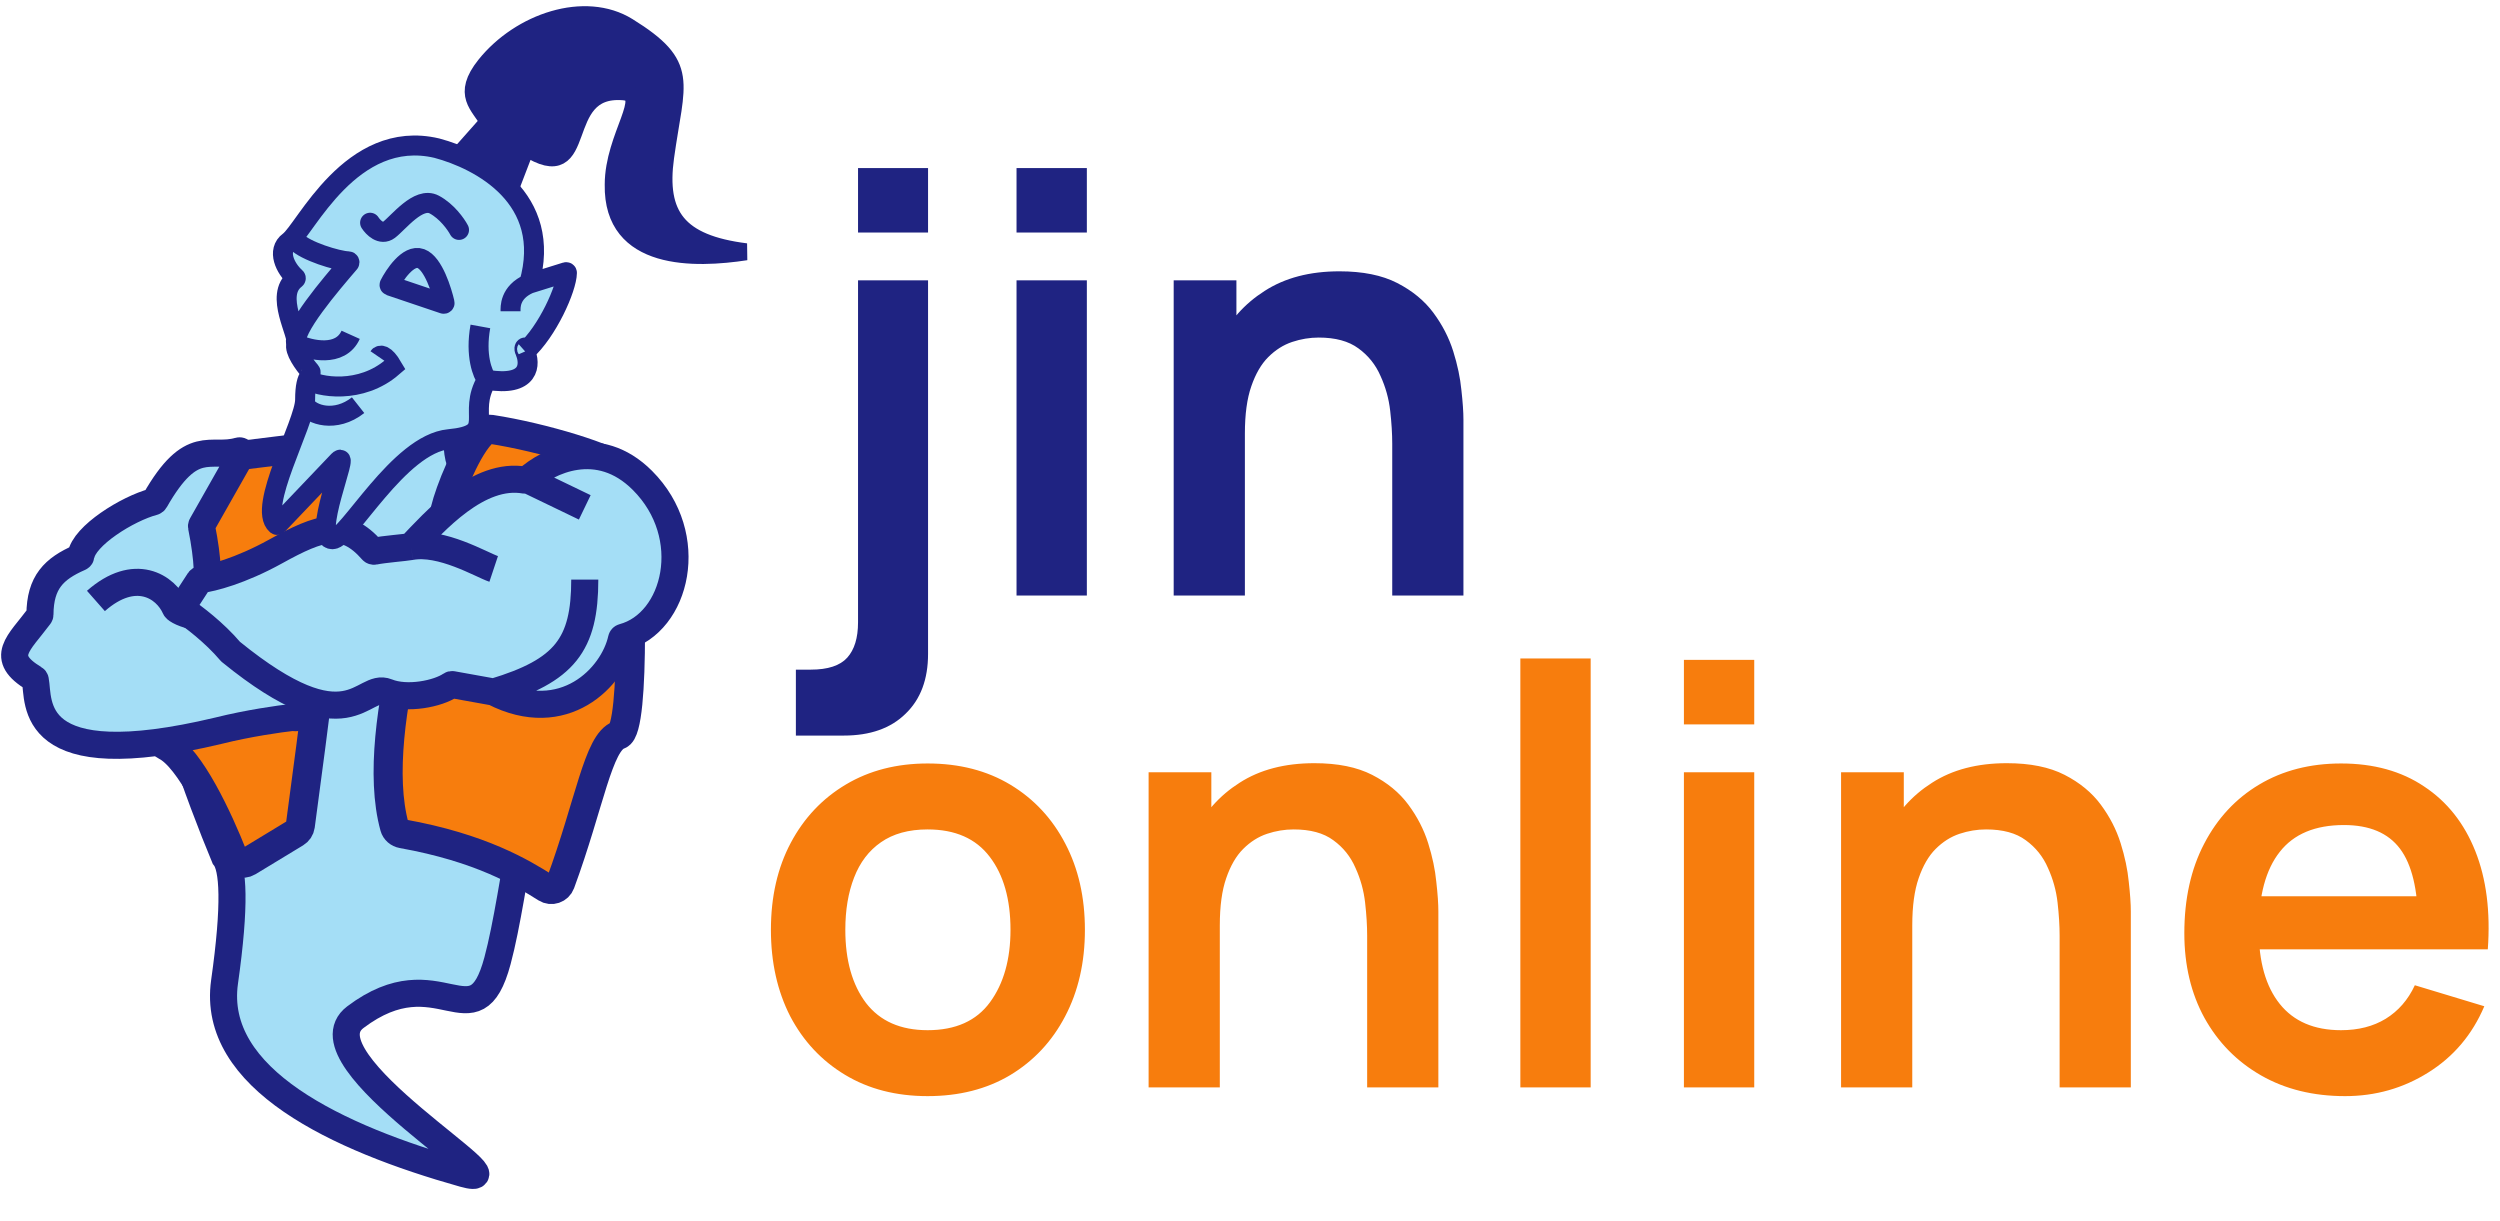 <svg width="131" height="64" viewBox="0 0 131 64" fill="none" xmlns="http://www.w3.org/2000/svg">
<g clip-path="url(#clip0_3498_2686)">
<path d="M11.767 51.446C11.047 56.53 17.681 59.638 24.293 61.497C27.798 62.482 15.627 55.562 18.621 53.3C23.025 49.973 24.856 54.855 26.069 50.344C27.065 46.639 27.641 39.21 29.082 38.896C30.883 38.503 31.456 37.201 31.792 34.827C32.06 32.928 32.957 31.591 33.372 31.159L31.456 27.549L27.281 25.797C26.547 25.612 24.922 25.093 24.293 24.504C23.664 23.914 24.031 21.213 24.293 19.936L21.919 22.531L17.514 24.111L15.771 26.198C14.436 26.668 11.563 27.697 10.744 28.057C9.721 28.507 9.729 33.19 8.828 34.434C8.108 35.43 10.488 41.829 11.767 44.905C12.226 45.462 12.344 47.379 11.767 51.446Z" fill="#A4DEF6" stroke="#1F2382" stroke-width="1.419"/>
<path d="M23.231 9.042L25.584 6.387C25.12 5.522 24.158 4.979 25.423 3.402C27.253 1.121 30.657 -0.016 32.908 1.379C36.214 3.429 35.429 4.239 34.877 8.24C34.458 11.274 35.528 12.748 39.092 13.194C36.433 13.601 32.061 13.738 32.133 9.674C32.133 7.135 34.155 4.932 32.676 4.809C29.005 4.505 31.046 9.969 27.571 7.732L25.958 11.938L23.231 9.042Z" fill="#1F2382"/>
<path d="M25.584 6.387L23.231 9.042L25.958 11.938L27.571 7.732M25.584 6.387L27.571 7.732M25.584 6.387C25.12 5.522 24.158 4.979 25.423 3.402C27.253 1.121 30.657 -0.016 32.908 1.379C36.214 3.429 35.429 4.239 34.877 8.24C34.458 11.274 35.528 12.748 39.092 13.194C36.433 13.601 32.061 13.738 32.133 9.674C32.133 7.135 34.155 4.932 32.676 4.809C29.005 4.505 31.046 9.969 27.571 7.732" stroke="#1F2382" stroke-width="0.891"/>
<path d="M17.406 23.271L11.052 24.055C10.878 24.077 10.726 24.181 10.652 24.34C8.524 28.869 7.314 38.411 8.685 39.084C9.945 39.702 11.446 42.912 12.222 44.893C12.342 45.201 12.711 45.33 12.994 45.158L15.489 43.644C15.624 43.562 15.714 43.427 15.736 43.271C16.377 38.581 17.527 29.499 17.527 28.323C17.527 27.075 17.812 25.129 17.983 23.85C18.028 23.514 17.743 23.23 17.406 23.271Z" fill="#F77D0D" stroke="#1F2382" stroke-width="1.523"/>
<path d="M23.331 26.701C23.555 25.778 24.464 23.38 25.376 22.588C25.473 22.505 25.602 22.478 25.728 22.497C28.422 22.908 32.083 24.026 32.634 24.643C32.676 24.69 32.691 24.75 32.696 24.813C33.069 29.155 33.324 38.203 32.426 38.514C31.345 38.888 30.902 42.107 29.367 46.278C29.254 46.584 28.892 46.707 28.616 46.532C27.365 45.739 25.201 44.424 21.078 43.687C20.887 43.652 20.726 43.519 20.674 43.331C19.197 38.005 23.04 27.899 23.331 26.701Z" fill="#F77D0D" stroke="#1F2382" stroke-width="1.523"/>
<path d="M8.119 26.234C10.049 22.843 11.009 24.071 12.517 23.628C12.623 23.597 12.727 23.714 12.672 23.811L10.573 27.515C10.559 27.539 10.555 27.568 10.56 27.595C11.267 31.123 10.661 32.182 9.698 32.155C10.104 32.301 10.753 32.435 11.696 32.435C16.894 32.631 21.432 31.903 20.032 33.556C18.953 34.831 15.962 37.7 15.444 37.608C15.41 37.602 15.377 37.586 15.342 37.59C14.657 37.665 13.006 37.899 11.45 38.288C1.343 40.702 2.07 36.747 1.849 35.632C1.843 35.602 1.823 35.577 1.796 35.561C-0.08 34.43 0.981 33.735 2.07 32.269C2.085 32.249 2.093 32.224 2.093 32.2C2.104 30.512 2.825 29.801 4.172 29.213C4.212 29.196 4.239 29.157 4.245 29.113C4.393 28.082 6.673 26.655 8.047 26.291C8.077 26.282 8.103 26.261 8.119 26.234Z" fill="#A4DEF6"/>
<path d="M5.026 31.49C7.06 29.699 8.682 30.709 9.19 31.866C9.196 31.879 9.204 31.892 9.215 31.901C9.294 31.972 9.451 32.066 9.698 32.155M9.698 32.155C10.104 32.301 10.753 32.435 11.696 32.435C16.894 32.631 21.432 31.903 20.032 33.556C18.953 34.831 15.962 37.7 15.444 37.608C15.41 37.602 15.377 37.586 15.342 37.59C14.657 37.665 13.006 37.899 11.45 38.288C1.343 40.702 2.07 36.747 1.849 35.632C1.843 35.602 1.823 35.577 1.796 35.561C-0.08 34.43 0.981 33.735 2.07 32.269C2.085 32.249 2.093 32.224 2.093 32.2C2.104 30.512 2.825 29.801 4.172 29.213C4.212 29.196 4.239 29.157 4.245 29.113C4.393 28.082 6.673 26.655 8.047 26.291C8.077 26.282 8.103 26.261 8.119 26.234C10.049 22.843 11.009 24.071 12.517 23.628C12.623 23.597 12.727 23.714 12.672 23.811L10.573 27.515C10.559 27.539 10.555 27.568 10.56 27.595C11.267 31.123 10.661 32.182 9.698 32.155Z" stroke="#1F2382" stroke-width="1.419"/>
<path d="M33.663 25.173C31.343 22.853 28.699 24.158 27.622 25.134C27.595 25.159 27.558 25.169 27.521 25.162C25.061 24.711 22.745 27.363 21.522 28.641C21.237 28.695 20.099 28.781 19.617 28.883C19.575 28.891 19.53 28.876 19.502 28.844C18.049 27.188 16.813 27.586 14.44 28.898C12.585 29.924 11.095 30.298 10.525 30.366C10.49 30.37 10.459 30.389 10.44 30.418L9.55 31.789C9.516 31.843 9.531 31.914 9.584 31.949C10.122 32.305 11.234 33.145 12.076 34.138C12.08 34.143 12.086 34.148 12.091 34.153C18.354 39.243 18.96 35.723 20.285 36.263C21.325 36.686 22.955 36.351 23.619 35.894C23.645 35.876 23.676 35.868 23.707 35.874L25.869 36.263C29.55 38.148 32.128 35.487 32.567 33.48C32.577 33.437 32.61 33.402 32.653 33.391C35.442 32.644 36.577 28.087 33.663 25.173Z" fill="#A4DEF6"/>
<path d="M25.869 36.263C29.55 38.148 32.128 35.487 32.567 33.48C32.577 33.437 32.61 33.402 32.653 33.391C35.442 32.644 36.577 28.087 33.663 25.173C31.343 22.853 28.699 24.158 27.622 25.134C27.595 25.159 27.558 25.169 27.521 25.162C25.061 24.711 22.745 27.363 21.522 28.641M25.869 36.263C29.602 35.141 30.642 33.782 30.642 30.372M25.869 36.263L23.707 35.874C23.676 35.868 23.645 35.876 23.619 35.894C22.955 36.351 21.325 36.686 20.285 36.263C18.96 35.723 18.354 39.243 12.091 34.153C12.086 34.148 12.08 34.143 12.076 34.138C11.234 33.145 10.122 32.305 9.584 31.949C9.531 31.914 9.516 31.843 9.55 31.789L10.44 30.418C10.459 30.389 10.49 30.37 10.525 30.366C11.095 30.298 12.585 29.924 14.44 28.898C16.813 27.586 18.049 27.188 19.502 28.844C19.53 28.876 19.575 28.891 19.617 28.883C20.099 28.781 21.237 28.695 21.522 28.641M25.869 29.812C25.248 29.605 23.122 28.334 21.522 28.641M27.711 25.173L30.642 26.586" stroke="#1F2382" stroke-width="1.419"/>
<path d="M15.485 14.545C14.945 14.068 14.496 13.128 15.15 12.654C15.988 12.046 18.386 6.705 22.889 7.763C25.148 8.367 29.017 10.365 27.727 14.864L29.655 14.262C29.681 14.254 29.708 14.271 29.707 14.299C29.695 15.102 28.686 17.377 27.518 18.416C27.804 19.072 27.805 20.286 25.518 19.901C24.407 21.733 26.163 22.762 23.524 23.014C20.885 23.265 18.234 28.256 17.424 28.256C16.276 28.256 18.347 23.522 17.744 24.143L14.551 27.495C14.536 27.511 14.512 27.512 14.496 27.499C13.461 26.612 15.988 22.16 15.988 20.948C15.988 20.228 16.094 19.884 16.213 19.74C16.243 19.703 16.3 19.508 16.268 19.472C15.901 19.047 15.42 18.375 15.527 18.026C15.499 17.951 15.498 17.856 15.518 17.746C15.368 16.994 14.499 15.365 15.482 14.614C15.504 14.597 15.506 14.563 15.485 14.545Z" fill="#A4DEF6"/>
<path d="M27.518 18.416C28.686 17.377 29.695 15.102 29.707 14.299C29.708 14.271 29.681 14.254 29.655 14.262L27.727 14.864M27.518 18.416C27.348 18.026 27.807 18.262 27.518 18.416ZM27.518 18.416C27.804 19.072 27.805 20.286 25.518 19.901M27.727 14.864C29.017 10.365 25.148 8.367 22.889 7.763C18.386 6.705 15.988 12.046 15.15 12.654C14.496 13.128 14.945 14.068 15.485 14.545C15.506 14.563 15.504 14.597 15.482 14.614C14.347 15.482 15.682 17.52 15.527 18.026M27.727 14.864C26.688 15.324 26.753 16.131 26.753 16.309M25.518 19.901C24.407 21.733 26.163 22.762 23.524 23.014C20.885 23.265 18.234 28.256 17.424 28.256C16.276 28.256 18.347 23.522 17.744 24.143L14.551 27.495C14.536 27.511 14.512 27.512 14.496 27.499C13.461 26.612 15.988 22.16 15.988 20.948C15.988 20.228 16.094 19.884 16.213 19.74C16.243 19.703 16.3 19.508 16.268 19.472C15.901 19.047 15.42 18.375 15.527 18.026M25.518 19.901C25.287 19.604 24.895 18.629 25.172 17.105M15.527 18.026C15.265 17.308 17.358 14.879 18.303 13.776C18.328 13.746 18.302 13.697 18.264 13.695C17.68 13.678 15.987 13.152 15.527 12.654M15.527 18.026C16.253 18.361 17.839 18.734 18.375 17.544" stroke="#1F2382" stroke-width="1.047"/>
<path d="M19.393 11.671C19.553 11.922 19.975 12.349 20.377 12.048C20.88 11.671 21.927 10.278 22.754 10.718C23.416 11.07 23.896 11.751 24.053 12.048" stroke="#1F2382" stroke-width="1.047" stroke-linecap="round"/>
<path d="M22.051 13.549C21.385 13.306 20.651 14.447 20.416 14.912C20.404 14.934 20.416 14.961 20.439 14.97L23.241 15.916C23.272 15.926 23.302 15.9 23.295 15.868C23.155 15.262 22.71 13.79 22.051 13.549Z" stroke="#1F2382" stroke-width="1.047"/>
<path d="M15.999 19.849C16.697 20.317 18.915 20.656 20.565 19.231C20.163 18.544 19.916 18.589 19.842 18.697M15.999 21.232C16.289 21.738 17.574 22.17 18.764 21.232" stroke="#1F2382" stroke-width="1.047"/>
<path d="M41.704 38.544V35.089H42.484C43.381 35.089 44.018 34.88 44.395 34.462C44.772 34.044 44.961 33.427 44.961 32.612V14.691H48.63V34.263C48.63 35.599 48.238 36.643 47.453 37.398C46.678 38.162 45.598 38.544 44.212 38.544H41.704ZM44.961 12.184V8.805H48.63V12.184H44.961ZM53.266 12.184V8.805H56.951V12.184H53.266ZM53.266 31.205V14.691H56.951V31.205H53.266ZM72.953 31.205V23.254C72.953 22.734 72.918 22.158 72.846 21.526C72.775 20.894 72.607 20.288 72.342 19.707C72.087 19.116 71.7 18.631 71.18 18.254C70.67 17.877 69.977 17.688 69.1 17.688C68.631 17.688 68.167 17.765 67.709 17.918C67.25 18.071 66.832 18.336 66.455 18.713C66.088 19.08 65.792 19.59 65.568 20.242C65.344 20.884 65.232 21.71 65.232 22.719L63.045 21.786C63.045 20.38 63.315 19.105 63.855 17.964C64.406 16.822 65.211 15.915 66.271 15.242C67.332 14.559 68.636 14.217 70.186 14.217C71.409 14.217 72.418 14.421 73.213 14.829C74.008 15.237 74.64 15.757 75.109 16.389C75.578 17.021 75.925 17.693 76.149 18.407C76.373 19.121 76.516 19.798 76.577 20.441C76.648 21.073 76.684 21.587 76.684 21.985V31.205H72.953ZM61.501 31.205V14.691H64.788V19.814H65.232V31.205H61.501Z" fill="#1F2382"/>
<path d="M48.607 57.437C46.956 57.437 45.513 57.065 44.28 56.321C43.046 55.577 42.088 54.552 41.405 53.248C40.733 51.933 40.396 50.424 40.396 48.722C40.396 46.989 40.743 45.47 41.436 44.165C42.129 42.86 43.092 41.841 44.326 41.107C45.559 40.373 46.986 40.006 48.607 40.006C50.269 40.006 51.716 40.378 52.95 41.122C54.183 41.867 55.141 42.896 55.824 44.211C56.507 45.516 56.849 47.019 56.849 48.722C56.849 50.434 56.502 51.948 55.809 53.263C55.126 54.568 54.168 55.592 52.934 56.336C51.701 57.07 50.258 57.437 48.607 57.437ZM48.607 53.982C50.075 53.982 51.166 53.492 51.879 52.514C52.593 51.535 52.95 50.271 52.95 48.722C52.95 47.121 52.588 45.847 51.864 44.899C51.14 43.941 50.054 43.462 48.607 43.462C47.618 43.462 46.803 43.686 46.161 44.135C45.529 44.573 45.06 45.19 44.754 45.985C44.448 46.77 44.295 47.682 44.295 48.722C44.295 50.322 44.657 51.601 45.381 52.56C46.115 53.508 47.19 53.982 48.607 53.982ZM71.639 56.978V49.028C71.639 48.508 71.604 47.932 71.532 47.3C71.461 46.668 71.293 46.061 71.028 45.48C70.773 44.889 70.386 44.405 69.866 44.028C69.356 43.65 68.663 43.462 67.786 43.462C67.317 43.462 66.853 43.538 66.395 43.691C65.936 43.844 65.518 44.109 65.141 44.486C64.774 44.853 64.478 45.363 64.254 46.015C64.03 46.657 63.918 47.483 63.918 48.492L61.731 47.56C61.731 46.153 62.001 44.879 62.542 43.737C63.092 42.595 63.897 41.688 64.957 41.015C66.018 40.332 67.322 39.991 68.872 39.991C70.095 39.991 71.104 40.195 71.899 40.602C72.695 41.01 73.326 41.53 73.795 42.162C74.264 42.794 74.611 43.467 74.835 44.18C75.059 44.894 75.202 45.572 75.263 46.214C75.335 46.846 75.37 47.361 75.37 47.758V56.978H71.639ZM60.187 56.978V40.465H63.474V45.587H63.918V56.978H60.187ZM79.666 56.978V34.502H83.351V56.978H79.666ZM88.237 37.957V34.578H91.922V37.957H88.237ZM88.237 56.978V40.465H91.922V56.978H88.237ZM107.924 56.978V49.028C107.924 48.508 107.889 47.932 107.817 47.3C107.746 46.668 107.578 46.061 107.313 45.48C107.058 44.889 106.67 44.405 106.151 44.028C105.641 43.65 104.948 43.462 104.071 43.462C103.602 43.462 103.138 43.538 102.68 43.691C102.221 43.844 101.803 44.109 101.426 44.486C101.059 44.853 100.763 45.363 100.539 46.015C100.315 46.657 100.203 47.483 100.203 48.492L98.016 47.56C98.016 46.153 98.286 44.879 98.826 43.737C99.377 42.595 100.182 41.688 101.242 41.015C102.303 40.332 103.607 39.991 105.157 39.991C106.38 39.991 107.389 40.195 108.184 40.602C108.979 41.01 109.611 41.53 110.08 42.162C110.549 42.794 110.896 43.467 111.12 44.18C111.344 44.894 111.487 45.572 111.548 46.214C111.619 46.846 111.655 47.361 111.655 47.758V56.978H107.924ZM96.472 56.978V40.465H99.759V45.587H100.203V56.978H96.472ZM122.884 57.437C121.212 57.437 119.744 57.075 118.48 56.352C117.216 55.628 116.228 54.624 115.514 53.339C114.811 52.055 114.459 50.577 114.459 48.905C114.459 47.101 114.806 45.536 115.499 44.211C116.192 42.876 117.155 41.841 118.389 41.107C119.622 40.373 121.049 40.006 122.67 40.006C124.383 40.006 125.835 40.409 127.028 41.214C128.231 42.009 129.123 43.136 129.704 44.593C130.285 46.051 130.504 47.769 130.361 49.746H126.707V48.401C126.696 46.606 126.38 45.297 125.759 44.471C125.137 43.645 124.158 43.232 122.823 43.232C121.314 43.232 120.193 43.701 119.459 44.639C118.725 45.567 118.358 46.928 118.358 48.722C118.358 50.393 118.725 51.688 119.459 52.605C120.193 53.523 121.263 53.982 122.67 53.982C123.577 53.982 124.357 53.783 125.009 53.385C125.672 52.977 126.182 52.391 126.538 51.627L130.178 52.728C129.546 54.216 128.567 55.373 127.242 56.199C125.927 57.024 124.474 57.437 122.884 57.437ZM117.196 49.746V46.963H128.557V49.746H117.196Z" fill="#F77D0D"/>
</g>
<defs>
<clipPath id="clip0_3498_2686">
<rect width="131" height="64" fill="white"/>
</clipPath>
</defs>
</svg>
